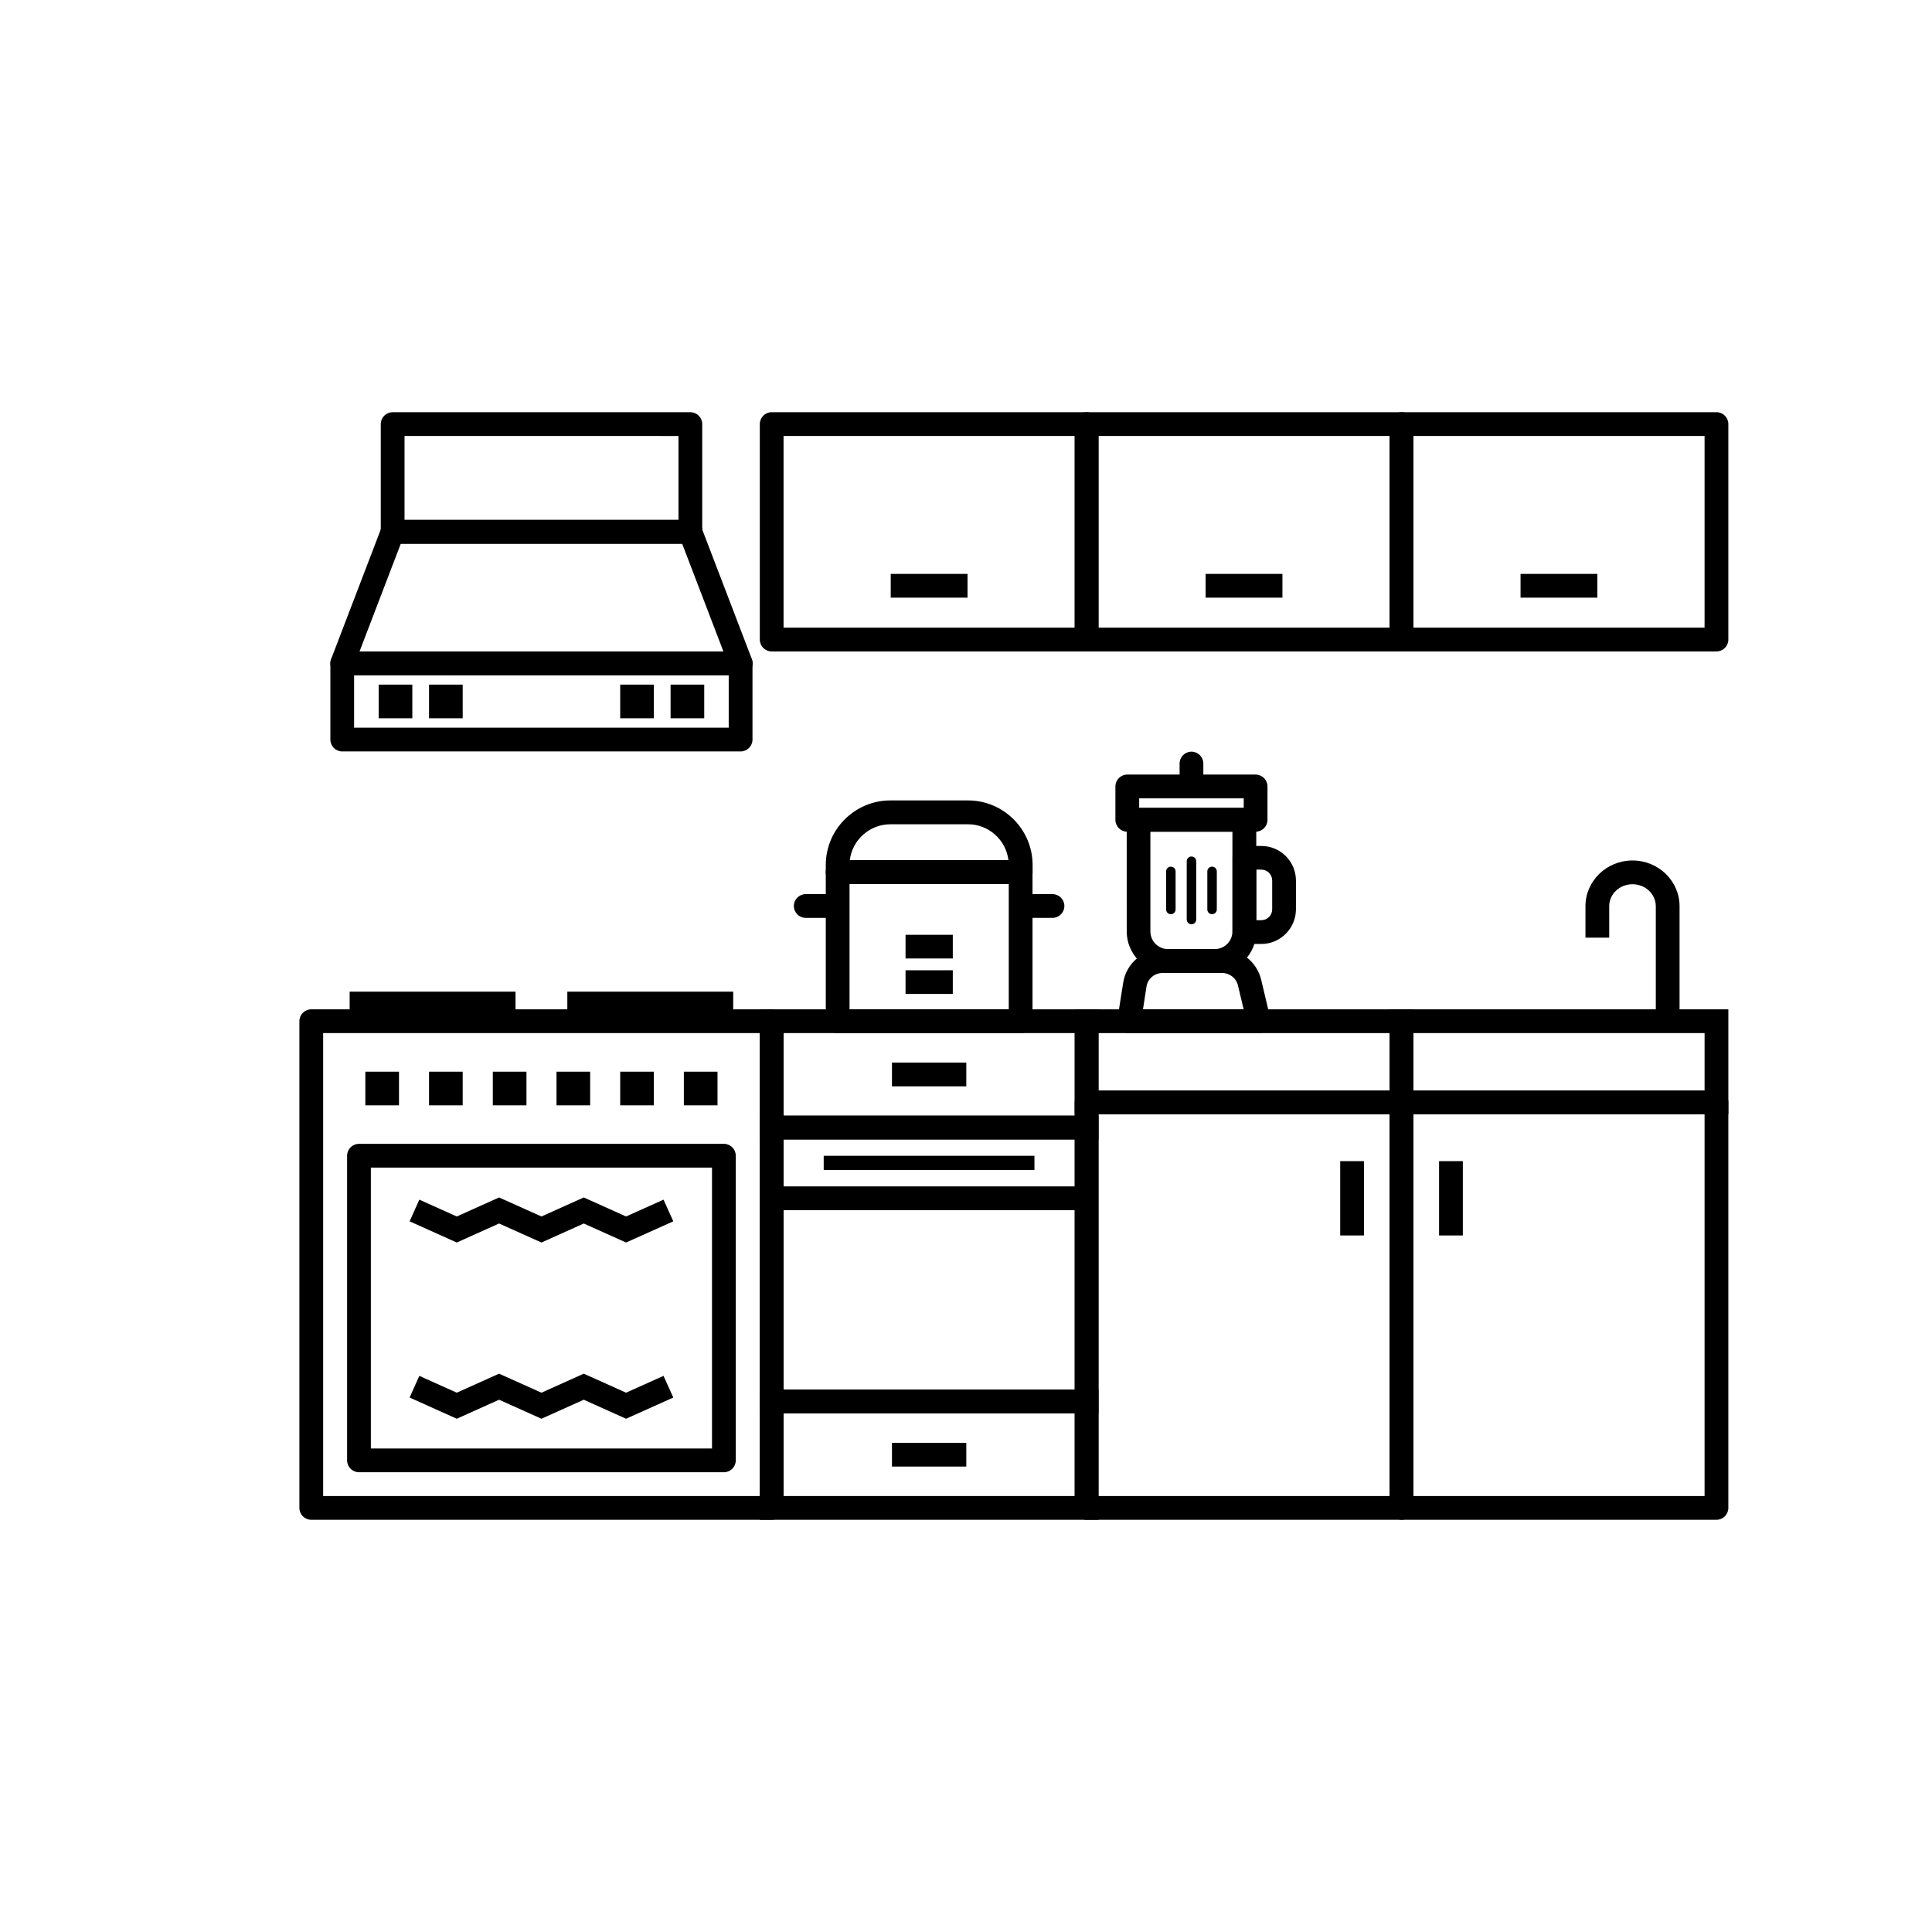 <?xml version="1.0" encoding="UTF-8"?>
<!-- Uploaded to: ICON Repo, www.svgrepo.com, Generator: ICON Repo Mixer Tools -->
<svg fill="#000000" width="800px" height="800px" version="1.1" viewBox="144 144 512 512" xmlns="http://www.w3.org/2000/svg">
 <g>
  <path d="m348.51 546.76h-122.02c-1.738 0-3.148-1.41-3.148-3.148v-128.98c0-1.738 1.41-3.148 3.148-3.148h122.02c1.738 0 3.148 1.41 3.148 3.148v128.98c-0.004 1.738-1.414 3.148-3.152 3.148zm-118.87-6.297h115.73v-122.68l-115.73-0.004z"/>
  <path d="m515.42 546.76h-83.457c-1.738 0-3.148-1.41-3.148-3.148v-107.49c0-1.738 1.41-3.148 3.148-3.148h83.457c1.738 0 3.148 1.41 3.148 3.148v107.49c0 1.738-1.41 3.148-3.148 3.148zm-80.309-6.297h77.16v-101.19h-77.16z"/>
  <path d="m499.17 451.71h6.297v19.699h-6.297z"/>
  <path d="m380.38 425.59h19.699v6.297h-19.699z"/>
  <path d="m380.38 526.36h19.699v6.297h-19.699z"/>
  <path d="m362.29 450.3h55.848v3.777h-55.848z"/>
  <path d="m335.84 534.16h-96.707c-1.738 0-3.148-1.41-3.148-3.148v-80.734c0-1.738 1.41-3.148 3.148-3.148h96.707c1.738 0 3.148 1.41 3.148 3.148v80.734c0 1.738-1.41 3.148-3.148 3.148zm-93.559-6.297h90.41v-74.438l-90.41-0.004z"/>
  <path d="m340.27 322.94h-105.57c-1.031 0-2.016-0.504-2.594-1.359s-0.707-1.941-0.352-2.922l13.352-34.863c0.48-1.211 1.637-2.016 2.949-2.016h78.891c1.309 0 2.469 0.805 2.949 2.016l13.352 34.863c0.379 0.957 0.25 2.066-0.352 2.922-0.605 0.855-1.566 1.359-2.621 1.359zm-100.99-6.297h96.43l-10.934-28.566h-74.562z"/>
  <path d="m326.95 288.08h-78.895c-1.738 0-3.148-1.41-3.148-3.148v-28.543c0-1.738 1.41-3.148 3.148-3.148h78.895c1.738 0 3.148 1.41 3.148 3.148v28.539c0 1.742-1.41 3.152-3.148 3.152zm-75.746-6.297h72.598v-22.242l-72.598-0.004z"/>
  <path d="m463.5 296.09h20.355v6.297h-20.355z"/>
  <path d="m515.42 316.64h-83.457c-1.738 0-3.148-1.41-3.148-3.148v-57.109c0-1.738 1.41-3.148 3.148-3.148h83.457c1.738 0 3.148 1.41 3.148 3.148v57.105c0 1.742-1.41 3.152-3.148 3.152zm-80.309-6.301h77.16v-50.809h-77.16z"/>
  <path d="m380.05 296.09h20.355v6.297h-20.355z"/>
  <path d="m431.96 316.64h-83.457c-1.738 0-3.148-1.41-3.148-3.148v-57.109c0-1.738 1.41-3.148 3.148-3.148h83.457c1.738 0 3.148 1.41 3.148 3.148v57.105c0 1.742-1.41 3.152-3.148 3.152zm-80.309-6.301h77.16v-50.809h-77.16z"/>
  <path d="m546.96 296.09h20.355v6.297h-20.355z"/>
  <path d="m598.88 316.64h-83.457c-1.738 0-3.148-1.41-3.148-3.148v-57.109c0-1.738 1.41-3.148 3.148-3.148h83.457c1.738 0 3.148 1.41 3.148 3.148v57.105c0 1.742-1.41 3.152-3.148 3.152zm-80.309-6.301h77.156v-50.809h-77.16z"/>
  <path d="m265.05 473.28-12.496-5.617 2.57-5.742 9.926 4.457 11.207-5.039 11.234 5.039 11.211-5.039 11.211 5.039 9.926-4.457 2.594 5.742-12.52 5.617-11.211-5.039-11.211 5.039-11.234-5.039z"/>
  <path d="m265.05 519.98-12.496-5.617 2.57-5.742 9.926 4.457 11.207-5.039 11.234 5.039 11.211-5.039 11.211 5.039 9.926-4.457 2.594 5.742-12.52 5.617-11.211-5.039-11.211 5.039-11.234-5.039z"/>
  <path d="m240.82 428.01h8.918v8.918h-8.918z"/>
  <path d="m257.7 428.01h8.918v8.918h-8.918z"/>
  <path d="m244.35 325.43h8.918v8.918h-8.918z"/>
  <path d="m257.7 325.43h8.918v8.918h-8.918z"/>
  <path d="m274.6 428.01h8.918v8.918h-8.918z"/>
  <path d="m291.48 428.01h8.918v8.918h-8.918z"/>
  <path d="m308.36 428.01h8.918v8.918h-8.918z"/>
  <path d="m325.23 428.01h8.918v8.918h-8.918z"/>
  <path d="m383.98 401.13h12.52v6.273h-12.52z"/>
  <path d="m383.98 391.73h12.52v6.273h-12.52z"/>
  <path d="m308.36 325.43h8.918v8.918h-8.918z"/>
  <path d="m321.71 325.43h8.918v8.918h-8.918z"/>
  <path d="m340.27 343.14h-105.57c-1.738 0-3.148-1.41-3.148-3.148v-20.176c0-1.738 1.41-3.148 3.148-3.148h105.57c1.738 0 3.148 1.41 3.148 3.148v20.176c0 1.738-1.41 3.148-3.148 3.148zm-102.43-6.297h99.277v-13.879l-99.277-0.004z"/>
  <path d="m236.66 406.8h43.957v7.836h-43.957z"/>
  <path d="m294.35 406.8h43.957v7.836h-43.957z"/>
  <path d="m518.57 439.27h-89.754v-27.785h89.754zm-83.457-6.297h77.16v-15.191h-77.16z"/>
  <path d="m435.11 445.97h-89.754v-34.484h89.754zm-83.457-6.301h77.16v-21.891h-77.16z"/>
  <path d="m435.11 546.76h-89.754v-34.484h89.754zm-83.457-6.297h77.16v-21.891h-77.16z"/>
  <path d="m435.11 518.54h-89.754v-78.871h89.754zm-83.457-6.297h77.16v-66.277l-77.16 0.004z"/>
  <path d="m598.88 546.76h-83.457c-1.738 0-3.148-1.41-3.148-3.148v-107.49c0-1.738 1.41-3.148 3.148-3.148h83.457c1.738 0 3.148 1.41 3.148 3.148v107.49c0 1.738-1.41 3.148-3.148 3.148zm-80.309-6.297h77.156v-101.19h-77.16z"/>
  <path d="m525.37 451.71h6.297v19.699h-6.297z"/>
  <path d="m589.1 414.63h-6.297v-30.48c0-3.199-2.769-5.82-6.172-5.82-3.402 0-6.172 2.594-6.172 5.82v8.34h-6.297v-8.34c0-6.676 5.594-12.117 12.469-12.117 6.879 0 12.469 5.441 12.469 12.117z"/>
  <path d="m602.03 439.27h-89.754v-27.785h89.754zm-83.457-6.297h77.156v-15.191h-77.16z"/>
  <path d="m414.48 417.78h-48.492c-1.738 0-3.148-1.41-3.148-3.148v-39.523c0-1.738 1.41-3.148 3.148-3.148h48.492c1.738 0 3.148 1.41 3.148 3.148v39.5c0 1.762-1.41 3.172-3.148 3.172zm-45.344-6.297h42.195v-33.227h-42.195z"/>
  <path d="m414.48 378.26h-48.492c-1.738 0-3.148-1.41-3.148-3.148v-1.863c0-9.445 7.684-17.129 17.129-17.129h20.555c9.445 0 17.129 7.684 17.129 17.129v1.863c-0.023 1.738-1.434 3.148-3.172 3.148zm-45.27-6.297h42.043c-0.656-5.367-5.215-9.523-10.73-9.523h-20.555c-5.543 0.004-10.129 4.184-10.758 9.523z"/>
  <path d="m422.92 387.25h-6.551c-1.738 0-3.148-1.41-3.148-3.148s1.41-3.148 3.148-3.148h6.551c1.738 0 3.148 1.41 3.148 3.148 0 1.734-1.41 3.148-3.148 3.148z"/>
  <path d="m459.75 353.5c-1.738 0-3.148-1.41-3.148-3.148v-4.004c0-1.738 1.41-3.148 3.148-3.148s3.148 1.41 3.148 3.148v4.004c0 1.738-1.41 3.148-3.148 3.148z"/>
  <path d="m364.08 387.25h-6.551c-1.738 0-3.148-1.41-3.148-3.148s1.41-3.148 3.148-3.148h6.551c1.738 0 3.148 1.41 3.148 3.148 0 1.734-1.41 3.148-3.148 3.148z"/>
  <path d="m465.97 401.81h-12.418c-6.047 0-10.957-4.914-10.957-10.957l-0.004-29.602c0-1.738 1.41-3.148 3.148-3.148h28.035c1.738 0 3.148 1.41 3.148 3.148v29.598c0.004 6.047-4.906 10.961-10.953 10.961zm-17.105-37.406v26.449c0 2.57 2.09 4.66 4.66 4.66h12.418c2.57 0 4.66-2.09 4.66-4.66v-26.449z"/>
  <path d="m476.75 364.41h-34.008c-1.738 0-3.148-1.41-3.148-3.148v-8.844c0-1.738 1.41-3.148 3.148-3.148h34.008c1.738 0 3.148 1.41 3.148 3.148v8.844c0 1.734-1.41 3.148-3.148 3.148zm-30.859-6.301h27.711v-2.543h-27.711z"/>
  <path d="m465.21 386.27c-0.707 0-1.258-0.555-1.258-1.258v-10.078c0-0.707 0.555-1.258 1.258-1.258 0.707 0 1.258 0.555 1.258 1.258v10.078c0.004 0.703-0.551 1.258-1.258 1.258z"/>
  <path d="m459.75 388.94c-0.707 0-1.258-0.555-1.258-1.258v-15.441c0-0.707 0.555-1.258 1.258-1.258 0.707 0 1.258 0.555 1.258 1.258v15.441c0.004 0.703-0.551 1.258-1.258 1.258z"/>
  <path d="m454.29 386.27c-0.707 0-1.258-0.555-1.258-1.258v-10.078c0-0.707 0.555-1.258 1.258-1.258 0.707 0 1.258 0.555 1.258 1.258v10.078c0 0.703-0.555 1.258-1.258 1.258z"/>
  <path d="m477.56 417.78h-34.336c-0.934 0-1.789-0.402-2.394-1.109s-0.855-1.637-0.707-2.543l1.535-9.699c0.805-5.164 5.266-8.918 10.578-8.918h15.566c5.012 0 9.297 3.352 10.43 8.16l2.418 10.227c0.227 0.934 0 1.914-0.605 2.672-0.617 0.758-1.527 1.211-2.484 1.211zm-30.656-6.297h26.676l-1.512-6.348c-0.453-1.941-2.215-3.301-4.309-3.301h-15.566c-2.191 0-4.031 1.512-4.359 3.602z"/>
  <path d="m478.27 394.16h-4.484c-1.738 0-3.148-1.41-3.148-3.148v-19.672c0-1.738 1.41-3.148 3.148-3.148h4.484c5.062 0 9.168 4.106 9.168 9.168v7.656c-0.023 5.012-4.129 9.145-9.168 9.145zm-1.336-6.301h1.336c1.586 0 2.871-1.285 2.871-2.871v-7.656c0-1.586-1.285-2.871-2.871-2.871h-1.336z"/>
  <path d="m348.51 458.41h83.457v6.297h-83.457z"/>
 </g>
</svg>